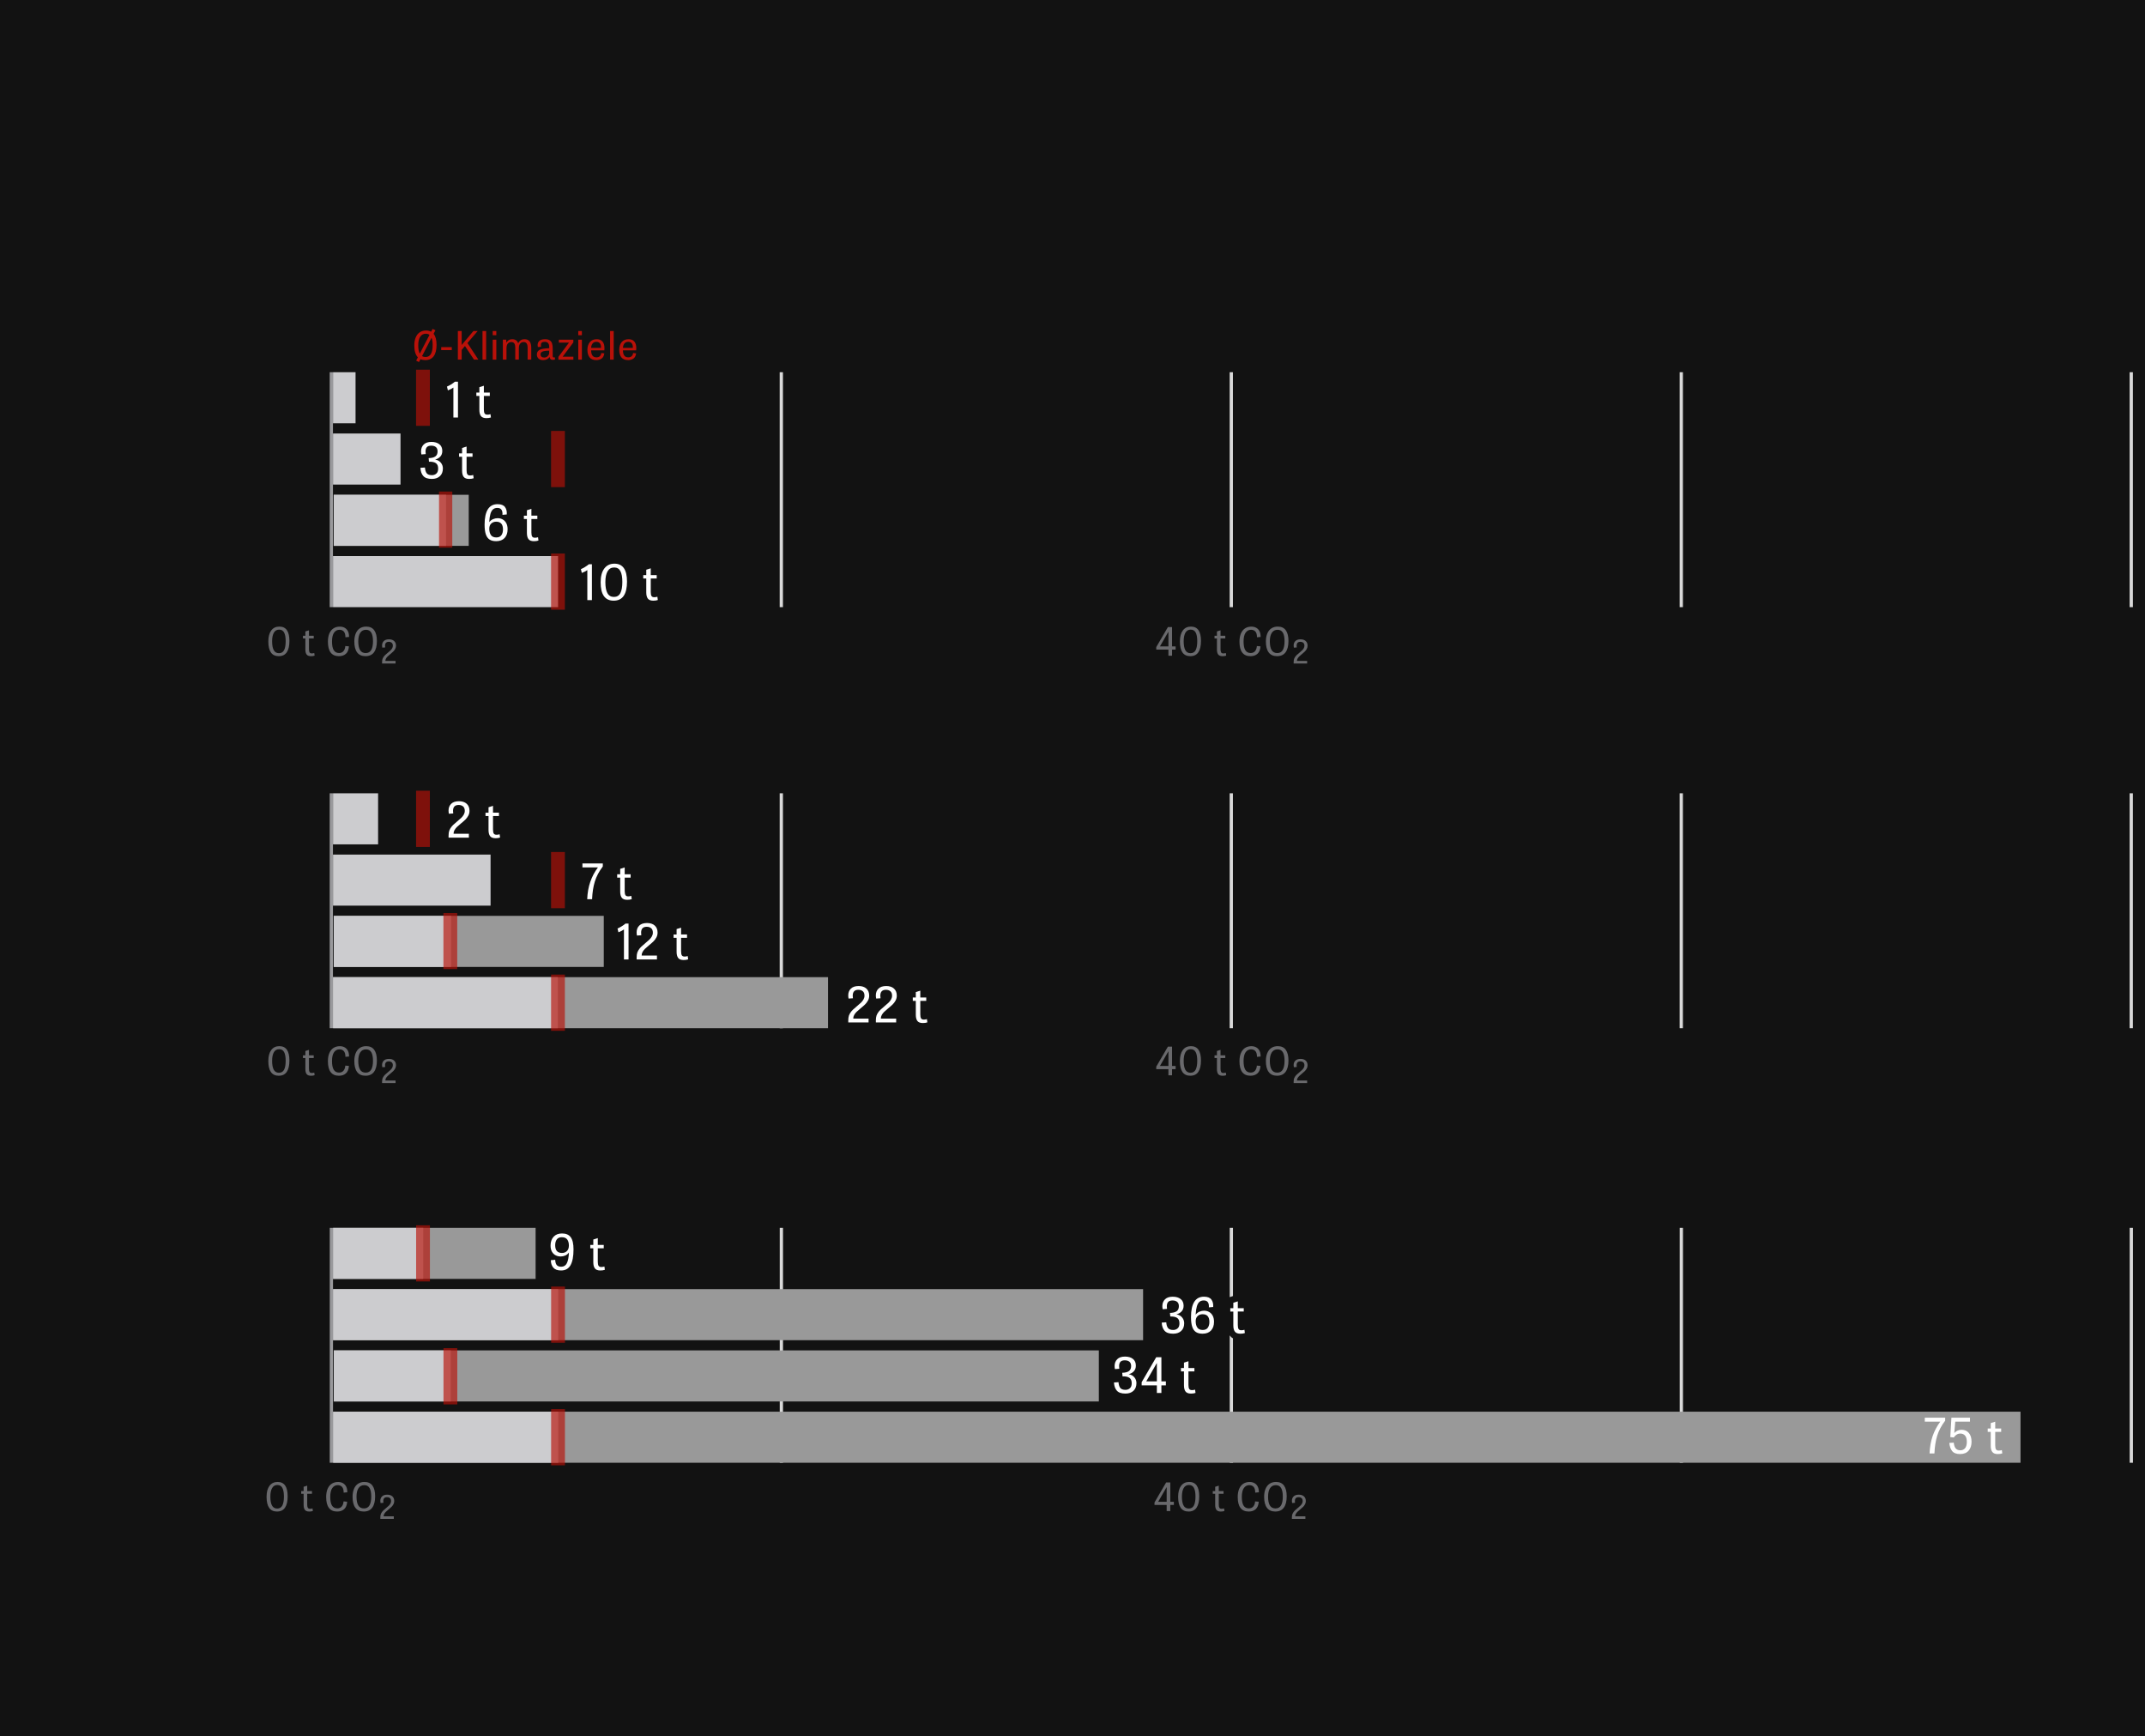<?xml version="1.0" encoding="utf-8"?>
<!-- Generator: Adobe Illustrator 27.1.0, SVG Export Plug-In . SVG Version: 6.00 Build 0)  -->
<svg version="1.2" baseProfile="tiny" id="g-ai2html-carboninequalities-breit-dark-img" xmlns="http://www.w3.org/2000/svg" xmlns:xlink="http://www.w3.org/1999/xlink"
	 x="0px" y="0px" viewBox="0 0 660 534" overflow="visible" xml:space="preserve">
<g>
	<rect x="-91.5" y="-42" fill="#121212" width="839" height="588.491"/>
	<path fill="#69696C" d="M82.917,457.113c0.596-0.8,1.429-1.199,2.5-1.199c2.063,0,3.095,1.471,3.095,4.413
		c0,1.527-0.27,2.69-0.81,3.49c-0.54,0.8-1.365,1.199-2.477,1.199c-2.135,0-3.202-1.507-3.202-4.521
		C82.024,459.04,82.322,457.913,82.917,457.113z M87.361,460.399c0-1.167-0.158-2.051-0.474-2.65
		c-0.315-0.6-0.825-0.899-1.529-0.899c-0.72,0-1.262,0.312-1.625,0.936c-0.364,0.623-0.545,1.511-0.545,2.662
		c0,1.191,0.168,2.097,0.503,2.717c0.336,0.619,0.872,0.93,1.607,0.93c0.728,0,1.253-0.312,1.577-0.936
		C87.199,462.534,87.361,461.615,87.361,460.399z"/>
	<path fill="#69696C" d="M94.527,457.054v1.679h1.463v0.827h-1.463v3.311c0,0.464,0.062,0.796,0.186,0.995
		c0.124,0.2,0.354,0.3,0.689,0.3c0.24,0,0.492-0.04,0.756-0.119l0.108,0.803c-0.304,0.112-0.672,0.168-1.104,0.168
		c-0.64,0-1.089-0.17-1.349-0.51c-0.26-0.34-0.39-0.849-0.39-1.528v-3.419h-0.743v-0.827h0.743v-1.331L94.527,457.054z"/>
	<path fill="#69696C" d="M105.709,461.898l1.115,0.096c-0.072,1.032-0.38,1.794-0.923,2.285c-0.544,0.492-1.264,0.737-2.159,0.737
		c-2.254,0-3.382-1.487-3.382-4.461c0-1.016,0.154-1.869,0.461-2.561c0.308-0.692,0.736-1.21,1.284-1.554
		c0.547-0.344,1.185-0.516,1.913-0.516c0.6,0,1.118,0.13,1.553,0.39c0.436,0.26,0.764,0.63,0.983,1.109
		c0.22,0.48,0.322,1.04,0.306,1.68l-1.116,0.096c0-0.815-0.164-1.403-0.492-1.763c-0.328-0.36-0.775-0.54-1.343-0.54
		c-0.68,0-1.231,0.294-1.655,0.882c-0.424,0.587-0.636,1.501-0.636,2.74c0,1.191,0.178,2.077,0.534,2.656
		c0.356,0.58,0.905,0.87,1.649,0.87c0.568,0,1.016-0.19,1.343-0.57C105.473,463.096,105.661,462.57,105.709,461.898z"/>
	<path fill="#69696C" d="M108.484,460.495c0-0.959,0.146-1.782,0.438-2.471c0.292-0.688,0.712-1.211,1.259-1.57
		c0.548-0.36,1.202-0.54,1.961-0.54c1.104,0,1.927,0.38,2.471,1.14c0.544,0.759,0.815,1.851,0.815,3.273
		c0,1.52-0.293,2.681-0.881,3.484c-0.587,0.804-1.465,1.205-2.632,1.205c-1.144,0-2.001-0.386-2.573-1.157
		S108.484,461.967,108.484,460.495z M114.229,460.399c0-1.144-0.172-2.013-0.516-2.608s-0.888-0.894-1.631-0.894
		c-0.776,0-1.368,0.31-1.775,0.93c-0.408,0.619-0.611,1.493-0.611,2.62c0,1.176,0.182,2.071,0.545,2.687
		c0.364,0.616,0.946,0.924,1.745,0.924c0.775,0,1.343-0.312,1.703-0.936S114.229,461.591,114.229,460.399z"/>
	<path fill="#69696C" d="M118.228,465.749c-0.129,0.232-0.191,0.479-0.184,0.737h3.128v0.787h-4.145l-0.01-0.318
		c0-0.22,0.013-0.436,0.04-0.648c0.04-0.325,0.145-0.624,0.313-0.896c0.169-0.272,0.362-0.513,0.578-0.723
		c0.216-0.209,0.506-0.463,0.872-0.762c0.338-0.279,0.607-0.515,0.807-0.708c0.2-0.192,0.367-0.408,0.503-0.647
		s0.204-0.495,0.204-0.768c0-0.418-0.118-0.724-0.354-0.916s-0.537-0.289-0.902-0.289c-0.764,0-1.146,0.401-1.146,1.205
		c0,0.193,0.014,0.369,0.04,0.528l-0.887,0.06c-0.046-0.205-0.07-0.421-0.07-0.647c0-0.571,0.179-1.032,0.538-1.385
		c0.359-0.352,0.89-0.528,1.594-0.528c0.671,0,1.197,0.175,1.579,0.523c0.382,0.349,0.573,0.828,0.573,1.439
		c0,0.359-0.082,0.689-0.244,0.991c-0.163,0.303-0.362,0.57-0.598,0.803s-0.546,0.505-0.932,0.817
		c-0.338,0.278-0.607,0.515-0.807,0.707C118.522,465.304,118.358,465.517,118.228,465.749z"/>
	<path fill="#69696C" d="M361.193,462.99h-1.104v1.883h-1.115v-1.883h-3.742v-0.768l3.586-6.152h1.271v5.948h1.104V462.99z
		 M358.938,457.545l-2.579,4.474h2.615v-4.474H358.938z"/>
	<path fill="#69696C" d="M363.397,457.113c0.596-0.8,1.43-1.199,2.501-1.199c2.062,0,3.095,1.471,3.095,4.413
		c0,1.527-0.271,2.69-0.81,3.49c-0.54,0.8-1.365,1.199-2.478,1.199c-2.135,0-3.202-1.507-3.202-4.521
		C362.504,459.04,362.802,457.913,363.397,457.113z M367.842,460.399c0-1.167-0.158-2.051-0.475-2.65
		c-0.315-0.6-0.825-0.899-1.528-0.899c-0.72,0-1.262,0.312-1.626,0.936c-0.363,0.623-0.545,1.511-0.545,2.662
		c0,1.191,0.168,2.097,0.503,2.717c0.336,0.619,0.872,0.93,1.607,0.93c0.728,0,1.254-0.312,1.577-0.936
		C367.68,462.534,367.842,461.615,367.842,460.399z"/>
	<path fill="#69696C" d="M375.007,457.054v1.679h1.464v0.827h-1.464v3.311c0,0.464,0.062,0.796,0.187,0.995
		c0.124,0.2,0.354,0.3,0.689,0.3c0.239,0,0.491-0.04,0.756-0.119l0.107,0.803c-0.304,0.112-0.672,0.168-1.104,0.168
		c-0.64,0-1.089-0.17-1.349-0.51c-0.261-0.34-0.391-0.849-0.391-1.528v-3.419h-0.743v-0.827h0.743v-1.331L375.007,457.054z"/>
	<path fill="#69696C" d="M386.189,461.898l1.115,0.096c-0.072,1.032-0.38,1.794-0.924,2.285c-0.544,0.492-1.264,0.737-2.159,0.737
		c-2.254,0-3.382-1.487-3.382-4.461c0-1.016,0.154-1.869,0.462-2.561c0.308-0.692,0.735-1.21,1.283-1.554s1.186-0.516,1.913-0.516
		c0.6,0,1.117,0.13,1.553,0.39c0.437,0.26,0.764,0.63,0.983,1.109c0.221,0.48,0.322,1.04,0.307,1.68l-1.116,0.096
		c0-0.815-0.163-1.403-0.491-1.763c-0.328-0.36-0.775-0.54-1.344-0.54c-0.68,0-1.23,0.294-1.654,0.882
		c-0.424,0.587-0.636,1.501-0.636,2.74c0,1.191,0.178,2.077,0.533,2.656c0.356,0.58,0.905,0.87,1.649,0.87
		c0.567,0,1.016-0.19,1.343-0.57C385.953,463.096,386.141,462.57,386.189,461.898z"/>
	<path fill="#69696C" d="M388.964,460.495c0-0.959,0.146-1.782,0.438-2.471c0.292-0.688,0.712-1.211,1.26-1.57
		c0.548-0.36,1.201-0.54,1.961-0.54c1.104,0,1.927,0.38,2.471,1.14c0.544,0.759,0.815,1.851,0.815,3.273
		c0,1.52-0.294,2.681-0.882,3.484c-0.587,0.804-1.465,1.205-2.632,1.205c-1.144,0-2.001-0.386-2.573-1.157
		C389.25,463.088,388.964,461.967,388.964,460.495z M394.709,460.399c0-1.144-0.172-2.013-0.516-2.608s-0.888-0.894-1.631-0.894
		c-0.776,0-1.368,0.31-1.775,0.93c-0.408,0.619-0.611,1.493-0.611,2.62c0,1.176,0.182,2.071,0.545,2.687
		c0.364,0.616,0.946,0.924,1.745,0.924c0.775,0,1.344-0.312,1.703-0.936C394.529,462.498,394.709,461.591,394.709,460.399z"/>
	<path fill="#69696C" d="M398.714,465.749c-0.129,0.232-0.19,0.479-0.184,0.737h3.128v0.787h-4.145l-0.01-0.318
		c0-0.22,0.013-0.436,0.04-0.648c0.039-0.325,0.145-0.624,0.313-0.896s0.362-0.513,0.578-0.723c0.216-0.209,0.506-0.463,0.872-0.762
		c0.338-0.279,0.607-0.515,0.807-0.708c0.199-0.192,0.367-0.408,0.503-0.647c0.137-0.239,0.204-0.495,0.204-0.768
		c0-0.418-0.117-0.724-0.354-0.916c-0.235-0.192-0.536-0.289-0.901-0.289c-0.764,0-1.146,0.401-1.146,1.205
		c0,0.193,0.014,0.369,0.04,0.528l-0.887,0.06c-0.046-0.205-0.069-0.421-0.069-0.647c0-0.571,0.179-1.032,0.538-1.385
		c0.358-0.352,0.89-0.528,1.594-0.528c0.671,0,1.197,0.175,1.579,0.523c0.383,0.349,0.573,0.828,0.573,1.439
		c0,0.359-0.081,0.689-0.244,0.991c-0.163,0.303-0.362,0.57-0.598,0.803c-0.236,0.232-0.547,0.505-0.932,0.817
		c-0.339,0.278-0.607,0.515-0.808,0.707C399.008,465.304,398.844,465.517,398.714,465.749z"/>
	<path fill="#69696C" d="M83.457,193.966c0.596-0.8,1.429-1.199,2.5-1.199c2.063,0,3.095,1.471,3.095,4.413
		c0,1.527-0.27,2.69-0.81,3.49c-0.54,0.8-1.365,1.199-2.477,1.199c-2.135,0-3.202-1.507-3.202-4.521
		C82.563,195.893,82.861,194.766,83.457,193.966z M87.901,197.252c0-1.167-0.158-2.051-0.474-2.65
		c-0.315-0.6-0.825-0.899-1.529-0.899c-0.72,0-1.262,0.312-1.625,0.936c-0.364,0.623-0.545,1.511-0.545,2.662
		c0,1.191,0.168,2.097,0.503,2.717c0.336,0.619,0.872,0.93,1.607,0.93c0.728,0,1.253-0.312,1.577-0.936
		C87.739,199.387,87.901,198.468,87.901,197.252z"/>
	<path fill="#69696C" d="M95.067,193.906v1.679h1.463v0.827h-1.463v3.311c0,0.464,0.062,0.796,0.186,0.995
		c0.124,0.2,0.354,0.3,0.689,0.3c0.24,0,0.492-0.04,0.756-0.119l0.108,0.803c-0.304,0.112-0.672,0.168-1.104,0.168
		c-0.64,0-1.089-0.17-1.349-0.51c-0.26-0.34-0.39-0.849-0.39-1.528v-3.419H93.22v-0.827h0.743v-1.331L95.067,193.906z"/>
	<path fill="#69696C" d="M106.249,198.751l1.115,0.096c-0.072,1.032-0.38,1.794-0.923,2.285c-0.544,0.492-1.264,0.737-2.159,0.737
		c-2.254,0-3.382-1.487-3.382-4.461c0-1.016,0.154-1.869,0.461-2.561c0.308-0.692,0.736-1.21,1.284-1.554
		c0.547-0.344,1.185-0.516,1.913-0.516c0.6,0,1.118,0.13,1.553,0.39c0.436,0.26,0.764,0.63,0.983,1.109
		c0.22,0.48,0.322,1.04,0.306,1.68l-1.116,0.096c0-0.815-0.164-1.403-0.492-1.763c-0.328-0.36-0.775-0.54-1.343-0.54
		c-0.68,0-1.231,0.294-1.655,0.882c-0.424,0.587-0.636,1.501-0.636,2.74c0,1.191,0.178,2.077,0.534,2.656
		c0.356,0.58,0.905,0.87,1.649,0.87c0.568,0,1.016-0.19,1.343-0.57C106.013,199.948,106.2,199.423,106.249,198.751z"/>
	<path fill="#69696C" d="M109.023,197.348c0-0.959,0.146-1.782,0.438-2.471c0.292-0.688,0.712-1.211,1.259-1.57
		c0.548-0.36,1.202-0.54,1.961-0.54c1.104,0,1.927,0.38,2.471,1.14c0.544,0.759,0.815,1.851,0.815,3.273
		c0,1.52-0.293,2.681-0.881,3.484c-0.587,0.804-1.465,1.205-2.632,1.205c-1.144,0-2.001-0.386-2.573-1.157
		S109.023,198.819,109.023,197.348z M114.768,197.252c0-1.144-0.172-2.013-0.516-2.608s-0.888-0.894-1.631-0.894
		c-0.776,0-1.368,0.31-1.775,0.93c-0.408,0.619-0.611,1.493-0.611,2.62c0,1.176,0.182,2.071,0.545,2.687
		c0.364,0.616,0.946,0.924,1.745,0.924c0.775,0,1.343-0.312,1.703-0.936S114.768,198.443,114.768,197.252z"/>
	<path fill="#69696C" d="M118.768,202.602c-0.129,0.232-0.191,0.479-0.184,0.737h3.128v0.787h-4.145l-0.01-0.318
		c0-0.22,0.013-0.436,0.04-0.648c0.04-0.325,0.145-0.624,0.313-0.896c0.169-0.272,0.362-0.513,0.578-0.723
		c0.216-0.209,0.506-0.463,0.872-0.762c0.338-0.279,0.607-0.515,0.807-0.708c0.2-0.192,0.367-0.408,0.503-0.647
		s0.204-0.495,0.204-0.768c0-0.418-0.118-0.724-0.354-0.916s-0.537-0.289-0.902-0.289c-0.764,0-1.146,0.401-1.146,1.205
		c0,0.193,0.014,0.369,0.04,0.528l-0.887,0.06c-0.046-0.205-0.07-0.421-0.07-0.647c0-0.571,0.179-1.032,0.538-1.385
		c0.359-0.352,0.89-0.528,1.594-0.528c0.671,0,1.197,0.175,1.579,0.523c0.382,0.349,0.573,0.828,0.573,1.439
		c0,0.359-0.082,0.689-0.244,0.991c-0.163,0.303-0.362,0.57-0.598,0.803s-0.546,0.505-0.932,0.817
		c-0.338,0.278-0.607,0.515-0.807,0.707C119.062,202.156,118.897,202.369,118.768,202.602z"/>
	<path fill="#69696C" d="M361.733,199.843h-1.104v1.883h-1.115v-1.883h-3.742v-0.768l3.586-6.152h1.271v5.948h1.104V199.843z
		 M359.479,194.397l-2.579,4.474h2.615v-4.474H359.479z"/>
	<path fill="#69696C" d="M363.938,193.966c0.596-0.8,1.43-1.199,2.501-1.199c2.062,0,3.095,1.471,3.095,4.413
		c0,1.527-0.271,2.69-0.81,3.49c-0.54,0.8-1.365,1.199-2.478,1.199c-2.135,0-3.202-1.507-3.202-4.521
		C363.044,195.893,363.342,194.766,363.938,193.966z M368.382,197.252c0-1.167-0.158-2.051-0.475-2.65
		c-0.315-0.6-0.825-0.899-1.528-0.899c-0.72,0-1.262,0.312-1.626,0.936c-0.363,0.623-0.545,1.511-0.545,2.662
		c0,1.191,0.168,2.097,0.503,2.717c0.336,0.619,0.872,0.93,1.607,0.93c0.728,0,1.254-0.312,1.577-0.936
		C368.22,199.387,368.382,198.468,368.382,197.252z"/>
	<path fill="#69696C" d="M375.547,193.906v1.679h1.464v0.827h-1.464v3.311c0,0.464,0.062,0.796,0.187,0.995
		c0.124,0.2,0.354,0.3,0.689,0.3c0.239,0,0.491-0.04,0.756-0.119l0.107,0.803c-0.304,0.112-0.672,0.168-1.104,0.168
		c-0.64,0-1.089-0.17-1.349-0.51c-0.261-0.34-0.391-0.849-0.391-1.528v-3.419H373.7v-0.827h0.743v-1.331L375.547,193.906z"/>
	<path fill="#69696C" d="M386.729,198.751l1.115,0.096c-0.072,1.032-0.38,1.794-0.924,2.285c-0.544,0.492-1.264,0.737-2.159,0.737
		c-2.254,0-3.382-1.487-3.382-4.461c0-1.016,0.154-1.869,0.462-2.561c0.308-0.692,0.735-1.21,1.283-1.554s1.186-0.516,1.913-0.516
		c0.6,0,1.117,0.13,1.553,0.39c0.437,0.26,0.764,0.63,0.983,1.109c0.221,0.48,0.322,1.04,0.307,1.68l-1.116,0.096
		c0-0.815-0.163-1.403-0.491-1.763c-0.328-0.36-0.775-0.54-1.344-0.54c-0.68,0-1.23,0.294-1.654,0.882
		c-0.424,0.587-0.636,1.501-0.636,2.74c0,1.191,0.178,2.077,0.533,2.656c0.356,0.58,0.905,0.87,1.649,0.87
		c0.567,0,1.016-0.19,1.343-0.57C386.493,199.948,386.681,199.423,386.729,198.751z"/>
	<path fill="#69696C" d="M389.504,197.348c0-0.959,0.146-1.782,0.438-2.471c0.292-0.688,0.712-1.211,1.26-1.57
		c0.548-0.36,1.201-0.54,1.961-0.54c1.104,0,1.927,0.38,2.471,1.14c0.544,0.759,0.815,1.851,0.815,3.273
		c0,1.52-0.294,2.681-0.882,3.484c-0.587,0.804-1.465,1.205-2.632,1.205c-1.144,0-2.001-0.386-2.573-1.157
		C389.79,199.94,389.504,198.819,389.504,197.348z M395.249,197.252c0-1.144-0.172-2.013-0.516-2.608s-0.888-0.894-1.631-0.894
		c-0.776,0-1.368,0.31-1.775,0.93c-0.408,0.619-0.611,1.493-0.611,2.62c0,1.176,0.182,2.071,0.545,2.687
		c0.364,0.616,0.946,0.924,1.745,0.924c0.775,0,1.344-0.312,1.703-0.936C395.069,199.351,395.249,198.443,395.249,197.252z"/>
	<path fill="#69696C" d="M399.254,202.602c-0.129,0.232-0.19,0.479-0.184,0.737h3.128v0.787h-4.145l-0.01-0.318
		c0-0.22,0.013-0.436,0.04-0.648c0.039-0.325,0.145-0.624,0.313-0.896s0.362-0.513,0.578-0.723c0.216-0.209,0.506-0.463,0.872-0.762
		c0.338-0.279,0.607-0.515,0.807-0.708c0.199-0.192,0.367-0.408,0.503-0.647c0.137-0.239,0.204-0.495,0.204-0.768
		c0-0.418-0.117-0.724-0.354-0.916c-0.235-0.192-0.536-0.289-0.901-0.289c-0.764,0-1.146,0.401-1.146,1.205
		c0,0.193,0.014,0.369,0.04,0.528l-0.887,0.06c-0.046-0.205-0.069-0.421-0.069-0.647c0-0.571,0.179-1.032,0.538-1.385
		c0.358-0.352,0.89-0.528,1.594-0.528c0.671,0,1.197,0.175,1.579,0.523c0.383,0.349,0.573,0.828,0.573,1.439
		c0,0.359-0.081,0.689-0.244,0.991c-0.163,0.303-0.362,0.57-0.598,0.803c-0.236,0.232-0.547,0.505-0.932,0.817
		c-0.339,0.278-0.607,0.515-0.808,0.707C399.548,202.156,399.384,202.369,399.254,202.602z"/>
	<path fill="#69696C" d="M83.456,323.043c0.596-0.8,1.429-1.199,2.5-1.199c2.063,0,3.095,1.471,3.095,4.413
		c0,1.527-0.27,2.69-0.81,3.49c-0.54,0.8-1.365,1.199-2.477,1.199c-2.135,0-3.202-1.507-3.202-4.521
		C82.562,324.97,82.86,323.843,83.456,323.043z M87.9,326.329c0-1.167-0.158-2.051-0.474-2.65c-0.315-0.6-0.825-0.899-1.529-0.899
		c-0.72,0-1.262,0.312-1.625,0.936c-0.364,0.623-0.545,1.511-0.545,2.662c0,1.191,0.168,2.097,0.503,2.717
		c0.336,0.619,0.872,0.93,1.607,0.93c0.728,0,1.253-0.312,1.577-0.936C87.738,328.464,87.9,327.545,87.9,326.329z"/>
	<path fill="#69696C" d="M95.066,322.983v1.679h1.463v0.827h-1.463v3.311c0,0.464,0.062,0.796,0.186,0.995
		c0.124,0.2,0.354,0.3,0.689,0.3c0.24,0,0.492-0.04,0.756-0.119l0.108,0.803c-0.304,0.112-0.672,0.168-1.104,0.168
		c-0.64,0-1.089-0.17-1.349-0.51c-0.26-0.34-0.39-0.849-0.39-1.528v-3.419h-0.743v-0.827h0.743v-1.331L95.066,322.983z"/>
	<path fill="#69696C" d="M106.248,327.828l1.115,0.096c-0.072,1.032-0.38,1.794-0.923,2.285c-0.544,0.492-1.264,0.737-2.159,0.737
		c-2.254,0-3.382-1.487-3.382-4.461c0-1.016,0.154-1.869,0.461-2.561c0.308-0.692,0.736-1.21,1.284-1.554
		c0.547-0.344,1.185-0.516,1.913-0.516c0.6,0,1.118,0.13,1.553,0.39c0.436,0.26,0.764,0.63,0.983,1.109
		c0.22,0.48,0.322,1.04,0.306,1.68l-1.116,0.096c0-0.815-0.164-1.403-0.492-1.763c-0.328-0.36-0.775-0.54-1.343-0.54
		c-0.68,0-1.231,0.294-1.655,0.882c-0.424,0.587-0.636,1.501-0.636,2.74c0,1.191,0.178,2.077,0.534,2.656
		c0.356,0.58,0.905,0.87,1.649,0.87c0.568,0,1.016-0.19,1.343-0.57C106.012,329.025,106.199,328.5,106.248,327.828z"/>
	<path fill="#69696C" d="M109.022,326.425c0-0.959,0.146-1.782,0.438-2.471c0.292-0.688,0.712-1.211,1.259-1.57
		c0.548-0.36,1.202-0.54,1.961-0.54c1.104,0,1.927,0.38,2.471,1.14c0.544,0.759,0.815,1.851,0.815,3.273
		c0,1.52-0.293,2.681-0.881,3.484c-0.587,0.804-1.465,1.205-2.632,1.205c-1.144,0-2.001-0.386-2.573-1.157
		S109.022,327.896,109.022,326.425z M114.767,326.329c0-1.144-0.172-2.013-0.516-2.608s-0.888-0.894-1.631-0.894
		c-0.776,0-1.368,0.31-1.775,0.93c-0.408,0.619-0.611,1.493-0.611,2.62c0,1.176,0.182,2.071,0.545,2.687
		c0.364,0.616,0.946,0.924,1.745,0.924c0.775,0,1.343-0.312,1.703-0.936S114.767,327.521,114.767,326.329z"/>
	<path fill="#69696C" d="M118.767,331.679c-0.129,0.232-0.191,0.479-0.184,0.737h3.128v0.787h-4.145l-0.01-0.318
		c0-0.22,0.013-0.436,0.04-0.648c0.04-0.325,0.145-0.624,0.313-0.896c0.169-0.272,0.362-0.513,0.578-0.723
		c0.216-0.209,0.506-0.463,0.872-0.762c0.338-0.279,0.607-0.515,0.807-0.708c0.2-0.192,0.367-0.408,0.503-0.647
		s0.204-0.495,0.204-0.768c0-0.418-0.118-0.724-0.354-0.916s-0.537-0.289-0.902-0.289c-0.764,0-1.146,0.401-1.146,1.205
		c0,0.193,0.014,0.369,0.04,0.528l-0.887,0.06c-0.046-0.205-0.07-0.421-0.07-0.647c0-0.571,0.179-1.032,0.538-1.385
		c0.359-0.352,0.89-0.528,1.594-0.528c0.671,0,1.197,0.175,1.579,0.523c0.382,0.349,0.573,0.828,0.573,1.439
		c0,0.359-0.082,0.689-0.244,0.991c-0.163,0.303-0.362,0.57-0.598,0.803s-0.546,0.505-0.932,0.817
		c-0.338,0.278-0.607,0.515-0.807,0.707C119.061,331.233,118.896,331.446,118.767,331.679z"/>
	<path fill="#69696C" d="M361.732,328.92h-1.104v1.883h-1.115v-1.883h-3.742v-0.768l3.586-6.152h1.271v5.948h1.104V328.92z
		 M359.478,323.475l-2.579,4.474h2.615v-4.474H359.478z"/>
	<path fill="#69696C" d="M363.937,323.043c0.596-0.8,1.43-1.199,2.501-1.199c2.062,0,3.095,1.471,3.095,4.413
		c0,1.527-0.271,2.69-0.81,3.49c-0.54,0.8-1.365,1.199-2.478,1.199c-2.135,0-3.202-1.507-3.202-4.521
		C363.043,324.97,363.341,323.843,363.937,323.043z M368.381,326.329c0-1.167-0.158-2.051-0.475-2.65
		c-0.315-0.6-0.825-0.899-1.528-0.899c-0.72,0-1.262,0.312-1.626,0.936c-0.363,0.623-0.545,1.511-0.545,2.662
		c0,1.191,0.168,2.097,0.503,2.717c0.336,0.619,0.872,0.93,1.607,0.93c0.728,0,1.254-0.312,1.577-0.936
		C368.219,328.464,368.381,327.545,368.381,326.329z"/>
	<path fill="#69696C" d="M375.546,322.983v1.679h1.464v0.827h-1.464v3.311c0,0.464,0.062,0.796,0.187,0.995
		c0.124,0.2,0.354,0.3,0.689,0.3c0.239,0,0.491-0.04,0.756-0.119l0.107,0.803c-0.304,0.112-0.672,0.168-1.104,0.168
		c-0.64,0-1.089-0.17-1.349-0.51c-0.261-0.34-0.391-0.849-0.391-1.528v-3.419h-0.743v-0.827h0.743v-1.331L375.546,322.983z"/>
	<path fill="#69696C" d="M386.729,327.828l1.115,0.096c-0.072,1.032-0.38,1.794-0.924,2.285c-0.544,0.492-1.264,0.737-2.159,0.737
		c-2.254,0-3.382-1.487-3.382-4.461c0-1.016,0.154-1.869,0.462-2.561c0.308-0.692,0.735-1.21,1.283-1.554s1.186-0.516,1.913-0.516
		c0.6,0,1.117,0.13,1.553,0.39c0.437,0.26,0.764,0.63,0.983,1.109c0.221,0.48,0.322,1.04,0.307,1.68l-1.116,0.096
		c0-0.815-0.163-1.403-0.491-1.763c-0.328-0.36-0.775-0.54-1.344-0.54c-0.68,0-1.23,0.294-1.654,0.882
		c-0.424,0.587-0.636,1.501-0.636,2.74c0,1.191,0.178,2.077,0.533,2.656c0.356,0.58,0.905,0.87,1.649,0.87
		c0.567,0,1.016-0.19,1.343-0.57C386.492,329.025,386.68,328.5,386.729,327.828z"/>
	<path fill="#69696C" d="M389.503,326.425c0-0.959,0.146-1.782,0.438-2.471c0.292-0.688,0.712-1.211,1.26-1.57
		c0.548-0.36,1.201-0.54,1.961-0.54c1.104,0,1.927,0.38,2.471,1.14c0.544,0.759,0.815,1.851,0.815,3.273
		c0,1.52-0.294,2.681-0.882,3.484c-0.587,0.804-1.465,1.205-2.632,1.205c-1.144,0-2.001-0.386-2.573-1.157
		C389.789,329.018,389.503,327.896,389.503,326.425z M395.248,326.329c0-1.144-0.172-2.013-0.516-2.608s-0.888-0.894-1.631-0.894
		c-0.776,0-1.368,0.31-1.775,0.93c-0.408,0.619-0.611,1.493-0.611,2.62c0,1.176,0.182,2.071,0.545,2.687
		c0.364,0.616,0.946,0.924,1.745,0.924c0.775,0,1.344-0.312,1.703-0.936C395.068,328.428,395.248,327.521,395.248,326.329z"/>
	<path fill="#69696C" d="M399.253,331.679c-0.13,0.232-0.191,0.479-0.185,0.737h3.129v0.787h-4.146l-0.01-0.318
		c0-0.22,0.014-0.436,0.04-0.648c0.04-0.325,0.145-0.624,0.313-0.896c0.17-0.272,0.362-0.513,0.578-0.723
		c0.216-0.209,0.507-0.463,0.872-0.762c0.339-0.279,0.607-0.515,0.807-0.708c0.2-0.192,0.367-0.408,0.504-0.647
		c0.136-0.239,0.204-0.495,0.204-0.768c0-0.418-0.118-0.724-0.354-0.916c-0.236-0.192-0.537-0.289-0.902-0.289
		c-0.764,0-1.146,0.401-1.146,1.205c0,0.193,0.014,0.369,0.04,0.528l-0.887,0.06c-0.047-0.205-0.07-0.421-0.07-0.647
		c0-0.571,0.18-1.032,0.538-1.385c0.359-0.352,0.891-0.528,1.595-0.528c0.671,0,1.197,0.175,1.579,0.523s0.573,0.828,0.573,1.439
		c0,0.359-0.082,0.689-0.244,0.991c-0.163,0.303-0.362,0.57-0.599,0.803c-0.235,0.232-0.546,0.505-0.932,0.817
		c-0.338,0.278-0.607,0.515-0.807,0.707S399.383,331.446,399.253,331.679z"/>
	<line fill="none" stroke="#D9D9D9" x1="240.421" y1="450.012" x2="240.421" y2="377.736"/>
	<line fill="none" stroke="#D9D9D9" x1="378.876" y1="450.012" x2="378.876" y2="377.736"/>
	<line fill="none" stroke="#D9D9D9" x1="517.332" y1="450.012" x2="517.332" y2="377.736"/>
	<line fill="none" stroke="#D9D9D9" x1="655.787" y1="450.012" x2="655.787" y2="377.736"/>
	<line fill="none" stroke="#99999C" x1="101.966" y1="450.012" x2="101.966" y2="377.736"/>
	<line fill="none" stroke="#D9D9D9" x1="240.404" y1="186.787" x2="240.404" y2="114.511"/>
	<line fill="none" stroke="#D9D9D9" x1="378.859" y1="186.787" x2="378.859" y2="114.511"/>
	<line fill="none" stroke="#D9D9D9" x1="517.315" y1="186.787" x2="517.315" y2="114.511"/>
	<line fill="none" stroke="#D9D9D9" x1="655.77" y1="186.787" x2="655.77" y2="114.511"/>
	<line fill="none" stroke="#99999C" x1="101.949" y1="186.787" x2="101.949" y2="114.511"/>
	<line fill="none" stroke="#D9D9D9" x1="240.402" y1="316.327" x2="240.402" y2="244.051"/>
	<line fill="none" stroke="#D9D9D9" x1="378.857" y1="316.327" x2="378.857" y2="244.051"/>
	<line fill="none" stroke="#D9D9D9" x1="517.312" y1="316.327" x2="517.312" y2="244.051"/>
	<line fill="none" stroke="#D9D9D9" x1="655.768" y1="316.327" x2="655.768" y2="244.051"/>
	<line fill="none" stroke="#99999C" x1="101.946" y1="316.327" x2="101.946" y2="244.051"/>
	<rect x="102.704" y="415.442" fill="#999999" width="235.399" height="15.712"/>
	<rect x="102.704" y="415.442" fill="#CCCCCF" width="35.984" height="15.712"/>
	<rect x="102.682" y="152.219" fill="#999999" width="41.545" height="15.712"/>
	<rect x="102.682" y="152.219" fill="#CCCCCF" width="34.549" height="15.712"/>
	<rect x="102.686" y="281.759" fill="#999999" width="83.09" height="15.712"/>
	<rect x="102.686" y="281.759" fill="#CCCCCF" width="36.095" height="15.712"/>
	<rect x="102.487" y="377.735" fill="#999999" width="62.317" height="15.712"/>
	<rect x="102.487" y="377.735" fill="#CCCCCF" width="27.726" height="15.712"/>
	<rect x="102.487" y="396.59" fill="#999999" width="249.236" height="15.712"/>
	<rect x="102.487" y="396.59" fill="#CCCCCF" width="69.274" height="15.712"/>
	<rect x="102.487" y="434.299" fill="#999999" width="519.211" height="15.712"/>
	<rect x="102.487" y="434.299" fill="#CCCCCF" width="69.283" height="15.712"/>
	<rect x="102.465" y="114.512" fill="#CCCCCF" width="6.935" height="15.712"/>
	<rect x="102.465" y="133.366" fill="#CCCCCF" width="20.772" height="15.712"/>
	<rect x="102.465" y="171.075" fill="#CCCCCF" width="69.253" height="15.712"/>
	<rect x="102.468" y="244.052" fill="#CCCCCF" width="13.87" height="15.712"/>
	<rect x="102.468" y="262.906" fill="#CCCCCF" width="48.48" height="15.712"/>
	<rect x="102.468" y="300.615" fill="#999999" width="152.309" height="15.712"/>
	<rect x="102.468" y="300.615" fill="#CCCCCF" width="69.176" height="15.712"/>
	<rect x="128.038" y="376.95" fill="#B91109" fill-opacity="0.65" width="4.247" height="17.283"/>
	<rect x="169.583" y="433.513" fill="#B91109" fill-opacity="0.65" width="4.247" height="17.283"/>
	<rect x="169.583" y="395.804" fill="#B91109" fill-opacity="0.65" width="4.247" height="17.283"/>
	<g>
		<path fill="#B91109" d="M128.917,111.386l-0.863-0.443l0.528-1.02c-0.736-0.743-1.104-1.963-1.104-3.658
			c0-0.959,0.146-1.782,0.438-2.471c0.292-0.688,0.708-1.211,1.248-1.57c0.54-0.36,1.181-0.54,1.925-0.54
			c0.592,0,1.115,0.124,1.571,0.372l0.444-0.864l0.875,0.408l-0.564,1.092c0.608,0.751,0.912,1.887,0.912,3.405
			c0,1.52-0.292,2.681-0.875,3.484s-1.447,1.205-2.591,1.205c-0.567,0-1.063-0.096-1.487-0.287L128.917,111.386z M132.155,103.026
			c-0.296-0.239-0.671-0.359-1.127-0.359c-0.751,0-1.329,0.31-1.733,0.93c-0.404,0.619-0.605,1.493-0.605,2.62
			c0,1.128,0.16,1.983,0.479,2.566L132.155,103.026z M133.127,106.169c0-0.951-0.116-1.707-0.348-2.267l-2.914,5.648
			c0.296,0.185,0.651,0.276,1.067,0.276c0.759,0,1.315-0.312,1.667-0.936S133.127,107.36,133.127,106.169z"/>
		<path fill="#B91109" d="M139.008,106.793v0.911h-3.25v-0.911H139.008z"/>
		<path fill="#B91109" d="M146.974,101.84l-3.142,3.693l3.358,5.109h-1.343l-2.782-4.186l-1.008,1.188v2.998h-1.175v-8.803h1.175
			v4.293l3.61-4.293H146.974z"/>
		<path fill="#B91109" d="M148.466,101.84h1.115v8.803h-1.115V101.84z"/>
		<path fill="#B91109" d="M152.713,103.123h-1.115v-1.283h1.115V103.123z M152.713,110.643h-1.115v-6.141h1.115V110.643z"/>
		<path fill="#B91109" d="M160.24,104.664c0.308-0.204,0.698-0.306,1.169-0.306c1.367,0,2.051,0.879,2.051,2.638v3.646h-1.115
			v-3.586c0-0.68-0.106-1.153-0.318-1.421c-0.212-0.269-0.514-0.402-0.905-0.402c-0.448,0-0.806,0.162-1.074,0.486
			c-0.268,0.323-0.402,0.805-0.402,1.444v3.479h-1.103v-3.586c0-0.688-0.102-1.163-0.306-1.428
			c-0.204-0.264-0.505-0.396-0.905-0.396c-0.472,0-0.837,0.162-1.098,0.486c-0.26,0.323-0.39,0.805-0.39,1.444v3.479h-1.115v-6.141
			h1.031l0.048,0.924h0.012c0.376-0.712,0.963-1.067,1.763-1.067c0.943,0,1.559,0.415,1.847,1.247
			C159.663,105.182,159.933,104.868,160.24,104.664z"/>
		<path fill="#B91109" d="M169.385,110.48c-0.148-0.155-0.246-0.386-0.294-0.689c-0.176,0.312-0.434,0.556-0.773,0.731
			c-0.34,0.176-0.738,0.264-1.193,0.264c-0.64,0-1.122-0.163-1.445-0.491s-0.486-0.728-0.486-1.199c0-0.528,0.16-0.93,0.48-1.206
			c0.319-0.275,0.737-0.463,1.253-0.563c0.516-0.1,1.202-0.17,2.057-0.21v-0.3c0-0.607-0.118-1.035-0.354-1.283
			s-0.562-0.372-0.978-0.372c-0.472,0-0.793,0.084-0.965,0.252s-0.258,0.408-0.258,0.72c0,0.112,0.016,0.296,0.048,0.552
			l-0.983,0.084c-0.048-0.208-0.072-0.407-0.072-0.6c0-0.56,0.19-1.001,0.569-1.325c0.38-0.324,0.958-0.485,1.733-0.485
			c0.624,0,1.107,0.121,1.451,0.365s0.578,0.572,0.702,0.983c0.124,0.412,0.186,0.922,0.186,1.529v2.23
			c0,0.177,0.028,0.305,0.084,0.384c0.056,0.08,0.152,0.12,0.288,0.12c0.08,0,0.18-0.012,0.3-0.036l0.012,0.696
			c-0.295,0.056-0.512,0.084-0.647,0.084C169.771,110.715,169.533,110.637,169.385,110.48z M166.531,108.406
			c-0.14,0.155-0.21,0.357-0.21,0.605c0,0.312,0.098,0.554,0.294,0.726c0.196,0.172,0.481,0.258,0.857,0.258
			c0.416,0,0.771-0.146,1.067-0.438c0.296-0.292,0.444-0.658,0.444-1.098v-0.588c-0.728,0.016-1.283,0.07-1.667,0.162
			S166.67,108.25,166.531,108.406z"/>
		<path fill="#B91109" d="M176.411,105.342l-3.287,4.39h3.298v0.911h-4.605v-0.852l3.262-4.39h-3.118v-0.899h4.45V105.342z"/>
		<path fill="#B91109" d="M179.041,103.123h-1.115v-1.283h1.115V103.123z M179.041,110.643h-1.115v-6.141h1.115V110.643z"/>
		<path fill="#B91109" d="M183.504,110.786c-0.968,0-1.669-0.283-2.105-0.852c-0.436-0.567-0.654-1.335-0.654-2.303
			c0-1.007,0.252-1.805,0.756-2.393c0.503-0.587,1.211-0.881,2.123-0.881c0.768,0,1.354,0.237,1.757,0.713
			c0.404,0.477,0.605,1.149,0.605,2.021c0,0.224-0.012,0.455-0.036,0.695h-4.065c0,0.655,0.128,1.178,0.384,1.565
			s0.675,0.581,1.259,0.581c0.872,0,1.367-0.443,1.487-1.331l0.924,0.108c-0.104,0.768-0.386,1.305-0.846,1.613
			C184.633,110.633,184.104,110.786,183.504,110.786z M183.504,105.161c-0.52,0-0.916,0.179-1.188,0.534s-0.416,0.802-0.432,1.337
			h3.046c0.024-0.583-0.08-1.041-0.312-1.373S184.016,105.161,183.504,105.161z"/>
		<path fill="#B91109" d="M187.717,101.84h1.115v8.803h-1.115V101.84z"/>
		<path fill="#B91109" d="M193.295,110.786c-0.968,0-1.669-0.283-2.105-0.852c-0.436-0.567-0.654-1.335-0.654-2.303
			c0-1.007,0.252-1.805,0.756-2.393c0.503-0.587,1.211-0.881,2.123-0.881c0.768,0,1.354,0.237,1.757,0.713
			c0.404,0.477,0.605,1.149,0.605,2.021c0,0.224-0.012,0.455-0.036,0.695h-4.065c0,0.655,0.128,1.178,0.384,1.565
			s0.675,0.581,1.259,0.581c0.872,0,1.367-0.443,1.487-1.331l0.924,0.108c-0.104,0.768-0.386,1.305-0.846,1.613
			C194.425,110.633,193.895,110.786,193.295,110.786z M193.295,105.161c-0.52,0-0.916,0.179-1.188,0.534s-0.416,0.802-0.432,1.337
			h3.046c0.024-0.583-0.08-1.041-0.312-1.373S193.807,105.161,193.295,105.161z"/>
	</g>
	<rect x="128.016" y="113.726" fill="#B91109" fill-opacity="0.65" width="4.247" height="17.283"/>
	<rect x="169.561" y="170.289" fill="#B91109" fill-opacity="0.65" width="4.247" height="17.283"/>
	<rect x="169.561" y="132.58" fill="#B91109" fill-opacity="0.65" width="4.247" height="17.283"/>
	<rect x="128.019" y="243.266" fill="#B91109" fill-opacity="0.65" width="4.247" height="17.283"/>
	<rect x="169.564" y="299.83" fill="#B91109" fill-opacity="0.65" width="4.247" height="17.283"/>
	<rect x="169.564" y="262.12" fill="#B91109" fill-opacity="0.65" width="4.247" height="17.283"/>
	<rect x="135.082" y="151.224" fill="#B91109" fill-opacity="0.65" width="4.077" height="17.26"/>
	<rect x="136.439" y="280.905" fill="#B91109" fill-opacity="0.65" width="4.247" height="17.224"/>
	<rect x="136.461" y="414.754" fill="#B91109" fill-opacity="0.65" width="4.247" height="17.304"/>
	<path fill="#FFFFFF" d="M347.507,423.869c-0.476-0.32-1.178-0.465-2.107-0.436l-0.105-1.109c0.88-0.01,1.558-0.175,2.033-0.495
		c0.475-0.32,0.712-0.845,0.712-1.575c0-0.6-0.175-1.042-0.525-1.327c-0.35-0.285-0.824-0.428-1.425-0.428
		c-0.62,0-1.067,0.152-1.342,0.458c-0.275,0.305-0.413,0.752-0.413,1.342c0,0.28,0.021,0.545,0.061,0.795l-1.335,0.105
		c-0.07-0.311-0.105-0.625-0.105-0.945c0-0.859,0.271-1.56,0.811-2.1s1.335-0.81,2.385-0.81c1.02,0,1.832,0.237,2.438,0.712
		c0.604,0.475,0.907,1.168,0.907,2.077c0,0.7-0.202,1.272-0.607,1.718s-0.938,0.747-1.598,0.907c0.771,0.15,1.36,0.48,1.771,0.99
		c0.409,0.51,0.614,1.095,0.614,1.755c0,1.02-0.308,1.812-0.922,2.377c-0.615,0.565-1.438,0.848-2.468,0.848
		c-1.22,0-2.098-0.297-2.633-0.893c-0.534-0.595-0.832-1.438-0.892-2.527l1.395-0.09c0.06,0.811,0.245,1.405,0.555,1.785
		c0.311,0.38,0.84,0.57,1.59,0.57c0.53,0,0.982-0.163,1.357-0.488c0.375-0.324,0.562-0.842,0.562-1.552
		C348.219,424.744,347.981,424.189,347.507,423.869z"/>
	<path fill="#FFFFFF" d="M358.733,426.194h-1.38v2.354h-1.395v-2.354h-4.68v-0.96l4.484-7.695h1.59v7.439h1.38V426.194z
		 M355.914,419.384l-3.225,5.595h3.27v-5.595H355.914z"/>
	<path fill="#FFFFFF" d="M365.679,418.77v2.1h1.83v1.035h-1.83v4.14c0,0.58,0.078,0.995,0.232,1.245
		c0.155,0.25,0.442,0.375,0.862,0.375c0.301,0,0.615-0.05,0.945-0.15l0.135,1.005c-0.38,0.141-0.84,0.21-1.38,0.21
		c-0.8,0-1.362-0.212-1.688-0.637c-0.324-0.426-0.487-1.062-0.487-1.913v-4.274h-0.93v-1.035h0.93v-1.665L365.679,418.77z"/>
	<path fill="#FFFFFF" d="M192.45,284.142h0.945v11.024h-1.41v-9.225c-0.15,0.12-0.383,0.263-0.698,0.428s-0.647,0.312-0.997,0.442
		l-0.285-1.17c0.39-0.16,0.802-0.373,1.237-0.638S192.08,284.451,192.45,284.142z"/>
	<path fill="#FFFFFF" d="M197.708,292.871c-0.195,0.35-0.288,0.72-0.278,1.11h4.71v1.185h-6.24l-0.015-0.48
		c0-0.329,0.02-0.654,0.06-0.975c0.06-0.49,0.218-0.939,0.473-1.35s0.545-0.772,0.87-1.088c0.325-0.314,0.762-0.697,1.312-1.147
		c0.51-0.42,0.915-0.774,1.215-1.064c0.3-0.29,0.552-0.615,0.757-0.976c0.205-0.359,0.308-0.744,0.308-1.154
		c0-0.63-0.178-1.09-0.533-1.38s-0.807-0.436-1.357-0.436c-1.15,0-1.725,0.605-1.725,1.815c0,0.29,0.02,0.555,0.06,0.795
		l-1.335,0.09c-0.07-0.311-0.105-0.635-0.105-0.975c0-0.86,0.27-1.556,0.81-2.085c0.54-0.53,1.34-0.795,2.4-0.795
		c1.01,0,1.803,0.262,2.377,0.787c0.575,0.524,0.862,1.247,0.862,2.167c0,0.54-0.122,1.038-0.367,1.493
		c-0.245,0.454-0.545,0.857-0.9,1.207s-0.823,0.76-1.402,1.229c-0.51,0.421-0.915,0.775-1.215,1.065
		C198.15,292.201,197.903,292.521,197.708,292.871z"/>
	<path fill="#FFFFFF" d="M209.565,285.387v2.1h1.83v1.035h-1.83v4.14c0,0.58,0.078,0.995,0.232,1.245s0.442,0.375,0.862,0.375
		c0.3,0,0.615-0.05,0.945-0.15l0.135,1.005c-0.38,0.141-0.84,0.21-1.38,0.21c-0.8,0-1.362-0.212-1.688-0.637
		c-0.325-0.426-0.487-1.062-0.487-1.913v-4.274h-0.93v-1.035h0.93v-1.665L209.565,285.387z"/>
	<path fill="#FFFFFF" d="M150.9,158.103c-0.185,0.635-0.308,1.478-0.368,2.527c0.33-0.42,0.728-0.728,1.192-0.923
		c0.465-0.194,0.933-0.292,1.403-0.292c0.56,0,1.072,0.127,1.537,0.382s0.835,0.638,1.11,1.147c0.275,0.511,0.413,1.136,0.413,1.875
		c0,1.141-0.308,2.038-0.922,2.692c-0.615,0.655-1.482,0.982-2.603,0.982c-0.85,0-1.532-0.172-2.047-0.518
		c-0.515-0.345-0.895-0.887-1.14-1.627c-0.245-0.74-0.368-1.725-0.368-2.955c0-2.06,0.33-3.622,0.99-4.688
		c0.66-1.064,1.66-1.597,3-1.597c1.09,0,1.853,0.295,2.288,0.885s0.617,1.35,0.547,2.279l-1.335,0.12
		c0.01-0.069,0.015-0.18,0.015-0.33c0-1.199-0.525-1.8-1.575-1.8c-0.55,0-0.998,0.147-1.342,0.442
		C151.35,157.002,151.085,157.468,150.9,158.103z M150.547,162.654c0,0.82,0.17,1.473,0.51,1.958
		c0.34,0.484,0.895,0.728,1.665,0.728c0.71,0,1.228-0.23,1.553-0.69c0.325-0.46,0.487-1.05,0.487-1.77
		c0-1.59-0.695-2.385-2.085-2.385c-0.61,0-1.118,0.188-1.522,0.562S150.547,161.965,150.547,162.654z"/>
	<path fill="#FFFFFF" d="M163.507,156.535v2.1h1.83v1.035h-1.83v4.14c0,0.58,0.078,0.995,0.232,1.245
		c0.155,0.25,0.442,0.375,0.862,0.375c0.3,0,0.615-0.05,0.945-0.15l0.135,1.005c-0.38,0.141-0.84,0.21-1.38,0.21
		c-0.8,0-1.362-0.212-1.688-0.637c-0.325-0.426-0.487-1.062-0.487-1.913v-4.274h-0.93v-1.035h0.93v-1.665L163.507,156.535z"/>
	<path fill="#121212" stroke="#121212" stroke-width="4" stroke-miterlimit="10" d="M362.197,405.45
		c-0.476-0.32-1.178-0.465-2.107-0.436l-0.105-1.109c0.88-0.01,1.558-0.175,2.033-0.495c0.475-0.32,0.712-0.845,0.712-1.575
		c0-0.6-0.175-1.042-0.525-1.327c-0.35-0.285-0.824-0.428-1.425-0.428c-0.62,0-1.067,0.152-1.342,0.458
		c-0.275,0.305-0.413,0.752-0.413,1.342c0,0.28,0.021,0.545,0.061,0.795l-1.335,0.105c-0.07-0.311-0.105-0.625-0.105-0.945
		c0-0.859,0.271-1.56,0.811-2.1s1.335-0.81,2.385-0.81c1.02,0,1.832,0.237,2.438,0.712c0.604,0.475,0.907,1.168,0.907,2.077
		c0,0.7-0.202,1.272-0.607,1.718s-0.938,0.747-1.598,0.907c0.771,0.15,1.36,0.48,1.771,0.99c0.409,0.51,0.614,1.095,0.614,1.755
		c0,1.02-0.308,1.812-0.922,2.377c-0.615,0.565-1.438,0.848-2.468,0.848c-1.22,0-2.098-0.297-2.633-0.893
		c-0.534-0.595-0.832-1.438-0.892-2.527l1.395-0.09c0.06,0.811,0.245,1.405,0.555,1.785c0.311,0.38,0.84,0.57,1.59,0.57
		c0.53,0,0.982-0.163,1.357-0.488c0.375-0.324,0.562-0.842,0.562-1.552C362.909,406.325,362.672,405.771,362.197,405.45z"/>
	<path fill="#121212" stroke="#121212" stroke-width="4" stroke-miterlimit="10" d="M368.257,401.918
		c-0.185,0.635-0.308,1.478-0.367,2.527c0.33-0.42,0.728-0.728,1.192-0.923c0.465-0.194,0.933-0.292,1.402-0.292
		c0.56,0,1.072,0.127,1.537,0.382s0.835,0.638,1.11,1.147c0.275,0.511,0.412,1.136,0.412,1.875c0,1.141-0.308,2.038-0.922,2.692
		c-0.615,0.655-1.482,0.982-2.603,0.982c-0.85,0-1.532-0.172-2.048-0.518c-0.515-0.345-0.895-0.887-1.14-1.627
		s-0.367-1.725-0.367-2.955c0-2.06,0.33-3.622,0.989-4.688c0.66-1.064,1.66-1.597,3-1.597c1.09,0,1.853,0.295,2.288,0.885
		c0.435,0.59,0.617,1.35,0.547,2.279l-1.335,0.12c0.01-0.069,0.016-0.18,0.016-0.33c0-1.199-0.525-1.8-1.575-1.8
		c-0.55,0-0.998,0.147-1.343,0.442S368.442,401.283,368.257,401.918z M367.904,406.47c0,0.82,0.17,1.473,0.51,1.958
		c0.341,0.484,0.896,0.728,1.665,0.728c0.71,0,1.228-0.23,1.553-0.69s0.487-1.05,0.487-1.77c0-1.59-0.694-2.385-2.085-2.385
		c-0.609,0-1.117,0.188-1.522,0.562C368.107,405.248,367.904,405.78,367.904,406.47z"/>
	<path fill="#121212" stroke="#121212" stroke-width="4" stroke-miterlimit="10" d="M380.864,400.351v2.1h1.83v1.035h-1.83v4.14
		c0,0.58,0.078,0.995,0.232,1.245c0.155,0.25,0.442,0.375,0.862,0.375c0.301,0,0.615-0.05,0.945-0.15l0.135,1.005
		c-0.38,0.141-0.84,0.21-1.38,0.21c-0.8,0-1.362-0.212-1.688-0.637c-0.324-0.426-0.487-1.062-0.487-1.913v-4.274h-0.93v-1.035h0.93
		v-1.665L380.864,400.351z"/>
	<path fill="#FFFFFF" d="M362.197,405.45c-0.476-0.32-1.178-0.465-2.107-0.436l-0.105-1.109c0.88-0.01,1.558-0.175,2.033-0.495
		c0.475-0.32,0.712-0.845,0.712-1.575c0-0.6-0.175-1.042-0.525-1.327c-0.35-0.285-0.824-0.428-1.425-0.428
		c-0.62,0-1.067,0.152-1.342,0.458c-0.275,0.305-0.413,0.752-0.413,1.342c0,0.28,0.021,0.545,0.061,0.795l-1.335,0.105
		c-0.07-0.311-0.105-0.625-0.105-0.945c0-0.859,0.271-1.56,0.811-2.1s1.335-0.81,2.385-0.81c1.02,0,1.832,0.237,2.438,0.712
		c0.604,0.475,0.907,1.168,0.907,2.077c0,0.7-0.202,1.272-0.607,1.718s-0.938,0.747-1.598,0.907c0.771,0.15,1.36,0.48,1.771,0.99
		c0.409,0.51,0.614,1.095,0.614,1.755c0,1.02-0.308,1.812-0.922,2.377c-0.615,0.565-1.438,0.848-2.468,0.848
		c-1.22,0-2.098-0.297-2.633-0.893c-0.534-0.595-0.832-1.438-0.892-2.527l1.395-0.09c0.06,0.811,0.245,1.405,0.555,1.785
		c0.311,0.38,0.84,0.57,1.59,0.57c0.53,0,0.982-0.163,1.357-0.488c0.375-0.324,0.562-0.842,0.562-1.552
		C362.909,406.325,362.672,405.771,362.197,405.45z"/>
	<path fill="#FFFFFF" d="M368.257,401.918c-0.185,0.635-0.308,1.478-0.367,2.527c0.33-0.42,0.728-0.728,1.192-0.923
		c0.465-0.194,0.933-0.292,1.402-0.292c0.56,0,1.072,0.127,1.537,0.382s0.835,0.638,1.11,1.147c0.275,0.511,0.412,1.136,0.412,1.875
		c0,1.141-0.308,2.038-0.922,2.692c-0.615,0.655-1.482,0.982-2.603,0.982c-0.85,0-1.532-0.172-2.048-0.518
		c-0.515-0.345-0.895-0.887-1.14-1.627s-0.367-1.725-0.367-2.955c0-2.06,0.33-3.622,0.989-4.688c0.66-1.064,1.66-1.597,3-1.597
		c1.09,0,1.853,0.295,2.288,0.885c0.435,0.59,0.617,1.35,0.547,2.279l-1.335,0.12c0.01-0.069,0.016-0.18,0.016-0.33
		c0-1.199-0.525-1.8-1.575-1.8c-0.55,0-0.998,0.147-1.343,0.442S368.442,401.283,368.257,401.918z M367.904,406.47
		c0,0.82,0.17,1.473,0.51,1.958c0.341,0.484,0.896,0.728,1.665,0.728c0.71,0,1.228-0.23,1.553-0.69s0.487-1.05,0.487-1.77
		c0-1.59-0.694-2.385-2.085-2.385c-0.609,0-1.117,0.188-1.522,0.562C368.107,405.248,367.904,405.78,367.904,406.47z"/>
	<path fill="#FFFFFF" d="M380.864,400.351v2.1h1.83v1.035h-1.83v4.14c0,0.58,0.078,0.995,0.232,1.245
		c0.155,0.25,0.442,0.375,0.862,0.375c0.301,0,0.615-0.05,0.945-0.15l0.135,1.005c-0.38,0.141-0.84,0.21-1.38,0.21
		c-0.8,0-1.362-0.212-1.688-0.637c-0.324-0.426-0.487-1.062-0.487-1.913v-4.274h-0.93v-1.035h0.93v-1.665L380.864,400.351z"/>
	<path fill="#FFFFFF" d="M175.056,385.333c-0.3,0.42-0.677,0.728-1.132,0.923c-0.455,0.194-0.917,0.292-1.387,0.292
		c-0.57,0-1.093-0.12-1.567-0.359c-0.475-0.24-0.855-0.61-1.14-1.11s-0.428-1.12-0.428-1.86c0-1.14,0.31-2.05,0.93-2.729
		s1.485-1.02,2.595-1.02c1.22,0,2.115,0.385,2.685,1.154c0.57,0.771,0.855,2.015,0.855,3.735c0,2.159-0.305,3.782-0.915,4.867
		s-1.58,1.627-2.91,1.627c-1.1,0-1.897-0.29-2.393-0.87c-0.495-0.579-0.748-1.345-0.757-2.295l1.335-0.119
		c0.04,0.77,0.205,1.317,0.495,1.642c0.29,0.325,0.745,0.488,1.365,0.488c0.79,0,1.365-0.355,1.725-1.065
		C174.771,387.923,174.986,386.823,175.056,385.333z M175.041,383.173c0-0.77-0.17-1.387-0.51-1.853
		c-0.34-0.465-0.895-0.697-1.665-0.697c-0.71,0-1.227,0.23-1.552,0.69s-0.487,1.05-0.487,1.77c0,1.59,0.695,2.385,2.085,2.385
		c0.61,0,1.117-0.194,1.522-0.585C174.838,384.493,175.041,383.923,175.041,383.173z"/>
	<path fill="#FFFFFF" d="M183.936,380.894v2.1h1.83v1.035h-1.83v4.14c0,0.58,0.078,0.995,0.232,1.245
		c0.155,0.25,0.442,0.375,0.862,0.375c0.3,0,0.615-0.05,0.945-0.15l0.135,1.005c-0.38,0.141-0.84,0.21-1.38,0.21
		c-0.8,0-1.362-0.212-1.688-0.637c-0.325-0.426-0.487-1.062-0.487-1.913v-4.274h-0.93v-1.035h0.93v-1.665L183.936,380.894z"/>
	<path fill="#FFFFFF" d="M597.013,437.354h-4.771v-1.215h6.27v0.93c-1.159,1.521-1.979,3.07-2.459,4.65
		c-0.48,1.58-0.761,3.39-0.841,5.43h-1.5c0.08-1.97,0.393-3.745,0.938-5.325C595.194,440.244,595.982,438.754,597.013,437.354z"/>
	<path fill="#FFFFFF" d="M604.633,441.651c-0.36-0.415-0.851-0.623-1.471-0.623c-0.42,0-0.805,0.115-1.154,0.346
		c-0.351,0.229-0.625,0.515-0.825,0.854l-1.095-0.12l0.345-5.97h5.715v1.215h-4.53l-0.3,3.51c0.25-0.29,0.567-0.529,0.952-0.72
		c0.386-0.189,0.808-0.285,1.268-0.285c0.94,0,1.69,0.323,2.25,0.968c0.561,0.645,0.84,1.553,0.84,2.723
		c0,1.14-0.302,2.055-0.907,2.745c-0.604,0.689-1.473,1.034-2.603,1.034c-1.149,0-1.967-0.302-2.452-0.907
		c-0.485-0.604-0.777-1.442-0.878-2.513l1.365-0.09c0.08,0.82,0.285,1.418,0.615,1.793s0.81,0.562,1.439,0.562
		c0.591,0,1.065-0.216,1.426-0.646c0.359-0.43,0.539-1.069,0.539-1.92C605.172,442.719,604.992,442.066,604.633,441.651z"/>
	<path fill="#FFFFFF" d="M613.917,437.369v2.1h1.83v1.035h-1.83v4.14c0,0.58,0.078,0.995,0.232,1.245
		c0.155,0.25,0.442,0.375,0.862,0.375c0.301,0,0.615-0.05,0.945-0.15l0.135,1.005c-0.38,0.141-0.84,0.21-1.38,0.21
		c-0.8,0-1.362-0.212-1.688-0.637c-0.324-0.426-0.487-1.062-0.487-1.913v-4.274h-0.93v-1.035h0.93v-1.665L613.917,437.369z"/>
	<path fill="#FFFFFF" d="M139.972,117.429h0.945v11.024h-1.41v-9.225c-0.15,0.12-0.383,0.263-0.698,0.428s-0.647,0.312-0.997,0.442
		l-0.285-1.17c0.39-0.16,0.802-0.373,1.237-0.638S139.602,117.738,139.972,117.429z"/>
	<path fill="#FFFFFF" d="M148.881,118.674v2.1h1.83v1.035h-1.83v4.14c0,0.58,0.078,0.995,0.232,1.245s0.442,0.375,0.862,0.375
		c0.3,0,0.615-0.05,0.945-0.15l0.135,1.005c-0.38,0.141-0.84,0.21-1.38,0.21c-0.8,0-1.362-0.212-1.688-0.637
		c-0.325-0.426-0.487-1.062-0.487-1.913v-4.274h-0.93v-1.035h0.93v-1.665L148.881,118.674z"/>
	<path fill="#FFFFFF" d="M134.105,142.479c-0.475-0.32-1.177-0.465-2.107-0.436l-0.105-1.109c0.88-0.01,1.558-0.175,2.033-0.495
		c0.475-0.32,0.712-0.845,0.712-1.575c0-0.6-0.175-1.042-0.525-1.327c-0.35-0.285-0.825-0.428-1.425-0.428
		c-0.62,0-1.067,0.152-1.342,0.458c-0.275,0.305-0.413,0.752-0.413,1.342c0,0.28,0.02,0.545,0.06,0.795l-1.335,0.105
		c-0.07-0.311-0.105-0.625-0.105-0.945c0-0.859,0.27-1.56,0.81-2.1s1.335-0.81,2.385-0.81c1.02,0,1.833,0.237,2.438,0.712
		s0.907,1.168,0.907,2.077c0,0.7-0.202,1.272-0.607,1.718c-0.405,0.445-0.938,0.747-1.597,0.907c0.77,0.15,1.36,0.48,1.77,0.99
		c0.41,0.51,0.615,1.095,0.615,1.755c0,1.02-0.308,1.812-0.922,2.377c-0.615,0.565-1.438,0.848-2.467,0.848
		c-1.22,0-2.098-0.297-2.633-0.893c-0.535-0.595-0.833-1.438-0.892-2.527l1.395-0.09c0.06,0.811,0.245,1.405,0.555,1.785
		s0.84,0.57,1.59,0.57c0.53,0,0.982-0.163,1.357-0.488c0.375-0.324,0.562-0.842,0.562-1.552
		C134.818,143.354,134.581,142.8,134.105,142.479z"/>
	<path fill="#FFFFFF" d="M143.563,137.38v2.1h1.83v1.035h-1.83v4.14c0,0.58,0.078,0.995,0.232,1.245s0.442,0.375,0.862,0.375
		c0.3,0,0.615-0.05,0.945-0.15l0.135,1.005c-0.38,0.141-0.84,0.21-1.38,0.21c-0.8,0-1.362-0.212-1.688-0.637
		c-0.325-0.426-0.487-1.062-0.487-1.913v-4.274h-0.93v-1.035h0.93v-1.665L143.563,137.38z"/>
	<path fill="#FFFFFF" d="M181.182,173.591h0.945v11.024h-1.41v-9.225c-0.15,0.12-0.383,0.263-0.698,0.428s-0.647,0.312-0.997,0.442
		l-0.285-1.17c0.39-0.16,0.802-0.373,1.237-0.638S180.812,173.9,181.182,173.591z"/>
	<path fill="#FFFFFF" d="M185.93,174.91c0.745-0.999,1.788-1.499,3.127-1.499c2.58,0,3.87,1.84,3.87,5.52
		c0,1.91-0.337,3.364-1.012,4.364c-0.675,1-1.708,1.5-3.098,1.5c-2.67,0-4.005-1.885-4.005-5.654
		C184.812,177.32,185.185,175.91,185.93,174.91z M191.487,179.021c0-1.46-0.197-2.565-0.592-3.314
		c-0.395-0.75-1.033-1.125-1.913-1.125c-0.9,0-1.577,0.39-2.032,1.17c-0.455,0.779-0.683,1.89-0.683,3.329
		c0,1.49,0.21,2.623,0.63,3.397c0.42,0.775,1.09,1.163,2.01,1.163c0.91,0,1.567-0.391,1.972-1.17
		C191.285,181.69,191.487,180.54,191.487,179.021z"/>
	<path fill="#FFFFFF" d="M200.232,174.836v2.1h1.83v1.035h-1.83v4.14c0,0.58,0.078,0.995,0.232,1.245
		c0.155,0.25,0.442,0.375,0.862,0.375c0.3,0,0.615-0.05,0.945-0.15l0.135,1.005c-0.38,0.141-0.84,0.21-1.38,0.21
		c-0.8,0-1.362-0.212-1.688-0.637c-0.325-0.426-0.487-1.062-0.487-1.913v-4.274h-0.93v-1.035h0.93v-1.665L200.232,174.836z"/>
	<path fill="#FFFFFF" d="M139.839,255.399c-0.195,0.35-0.288,0.72-0.278,1.11h4.71v1.185h-6.24l-0.015-0.48
		c0-0.329,0.02-0.654,0.06-0.975c0.06-0.49,0.218-0.939,0.473-1.35s0.545-0.772,0.87-1.088c0.325-0.314,0.762-0.697,1.312-1.147
		c0.51-0.42,0.915-0.774,1.215-1.064c0.3-0.29,0.552-0.615,0.757-0.976c0.205-0.359,0.308-0.744,0.308-1.154
		c0-0.63-0.178-1.09-0.533-1.38s-0.807-0.436-1.357-0.436c-1.15,0-1.725,0.605-1.725,1.815c0,0.29,0.02,0.555,0.06,0.795
		l-1.335,0.09c-0.07-0.311-0.105-0.635-0.105-0.975c0-0.86,0.27-1.556,0.81-2.085c0.54-0.53,1.34-0.795,2.4-0.795
		c1.01,0,1.803,0.262,2.377,0.787c0.575,0.524,0.862,1.247,0.862,2.167c0,0.54-0.122,1.038-0.367,1.493
		c-0.245,0.454-0.545,0.857-0.9,1.207s-0.823,0.76-1.402,1.229c-0.51,0.421-0.915,0.775-1.215,1.065
		C140.282,254.729,140.034,255.05,139.839,255.399z"/>
	<path fill="#FFFFFF" d="M151.696,247.915v2.1h1.83v1.035h-1.83v4.14c0,0.58,0.078,0.995,0.232,1.245
		c0.155,0.25,0.442,0.375,0.862,0.375c0.3,0,0.615-0.05,0.945-0.15l0.135,1.005c-0.38,0.141-0.84,0.21-1.38,0.21
		c-0.8,0-1.362-0.212-1.688-0.637c-0.325-0.426-0.487-1.062-0.487-1.913v-4.274h-0.93v-1.035h0.93v-1.665L151.696,247.915z"/>
	<path fill="#FFFFFF" d="M183.978,266.849h-4.77v-1.215h6.27v0.93c-1.16,1.521-1.979,3.07-2.459,4.65s-0.76,3.39-0.84,5.43h-1.5
		c0.08-1.97,0.393-3.745,0.938-5.325C182.16,269.739,182.948,268.249,183.978,266.849z"/>
	<path fill="#FFFFFF" d="M192.212,266.864v2.1h1.83v1.035h-1.83v4.14c0,0.58,0.078,0.995,0.232,1.245s0.442,0.375,0.862,0.375
		c0.3,0,0.615-0.05,0.945-0.15l0.135,1.005c-0.38,0.141-0.84,0.21-1.38,0.21c-0.8,0-1.362-0.212-1.688-0.637
		c-0.325-0.426-0.487-1.062-0.487-1.913v-4.274h-0.93v-1.035h0.93v-1.665L192.212,266.864z"/>
	<path fill="#FFFFFF" d="M262.823,312.257c-0.195,0.35-0.288,0.72-0.278,1.11h4.71v1.185h-6.24l-0.015-0.48
		c0-0.329,0.02-0.654,0.06-0.975c0.06-0.49,0.218-0.939,0.473-1.35s0.545-0.772,0.87-1.088c0.325-0.314,0.762-0.697,1.312-1.147
		c0.51-0.42,0.915-0.774,1.215-1.064c0.3-0.29,0.552-0.615,0.757-0.976c0.205-0.359,0.308-0.744,0.308-1.154
		c0-0.63-0.178-1.09-0.533-1.38s-0.807-0.436-1.357-0.436c-1.15,0-1.725,0.605-1.725,1.815c0,0.29,0.02,0.555,0.06,0.795
		l-1.335,0.09c-0.07-0.311-0.105-0.635-0.105-0.975c0-0.86,0.27-1.556,0.81-2.085c0.54-0.53,1.34-0.795,2.4-0.795
		c1.01,0,1.803,0.262,2.377,0.787c0.575,0.524,0.862,1.247,0.862,2.167c0,0.54-0.122,1.038-0.367,1.493
		c-0.245,0.454-0.545,0.857-0.9,1.207s-0.823,0.76-1.402,1.229c-0.51,0.421-0.915,0.775-1.215,1.065
		C263.265,311.587,263.018,311.907,262.823,312.257z"/>
	<path fill="#FFFFFF" d="M271.313,312.257c-0.195,0.35-0.288,0.72-0.278,1.11h4.71v1.185h-6.24l-0.015-0.48
		c0-0.329,0.02-0.654,0.06-0.975c0.06-0.49,0.218-0.939,0.473-1.35s0.545-0.772,0.87-1.088c0.325-0.314,0.762-0.697,1.312-1.147
		c0.51-0.42,0.915-0.774,1.215-1.064c0.3-0.29,0.552-0.615,0.757-0.976c0.205-0.359,0.308-0.744,0.308-1.154
		c0-0.63-0.178-1.09-0.533-1.38s-0.807-0.436-1.357-0.436c-1.15,0-1.725,0.605-1.725,1.815c0,0.29,0.02,0.555,0.06,0.795
		l-1.335,0.09c-0.07-0.311-0.105-0.635-0.105-0.975c0-0.86,0.27-1.556,0.81-2.085c0.54-0.53,1.34-0.795,2.4-0.795
		c1.01,0,1.803,0.262,2.377,0.787c0.575,0.524,0.862,1.247,0.862,2.167c0,0.54-0.122,1.038-0.367,1.493
		c-0.245,0.454-0.545,0.857-0.9,1.207s-0.823,0.76-1.402,1.229c-0.51,0.421-0.915,0.775-1.215,1.065
		C271.755,311.587,271.508,311.907,271.313,312.257z"/>
	<path fill="#FFFFFF" d="M283.17,304.772v2.1H285v1.035h-1.83v4.14c0,0.58,0.078,0.995,0.232,1.245
		c0.155,0.25,0.442,0.375,0.862,0.375c0.3,0,0.615-0.05,0.945-0.15l0.135,1.005c-0.38,0.141-0.84,0.21-1.38,0.21
		c-0.8,0-1.362-0.212-1.688-0.637c-0.325-0.426-0.487-1.062-0.487-1.913v-4.274h-0.93v-1.035h0.93v-1.665L283.17,304.772z"/>
</g>
<style>
#g-ai2html-carboninequalities-breit-dark-img rect, #g-ai2html-carboninequalities-breit-dark-img circle, #g-ai2html-carboninequalities-breit-dark-img path, #g-ai2html-carboninequalities-breit-dark-img line, #g-ai2html-carboninequalities-breit-dark-img polyline, #g-ai2html-carboninequalities-breit-dark-img polygon { vector-effect: non-scaling-stroke; }
</style>
</svg>

